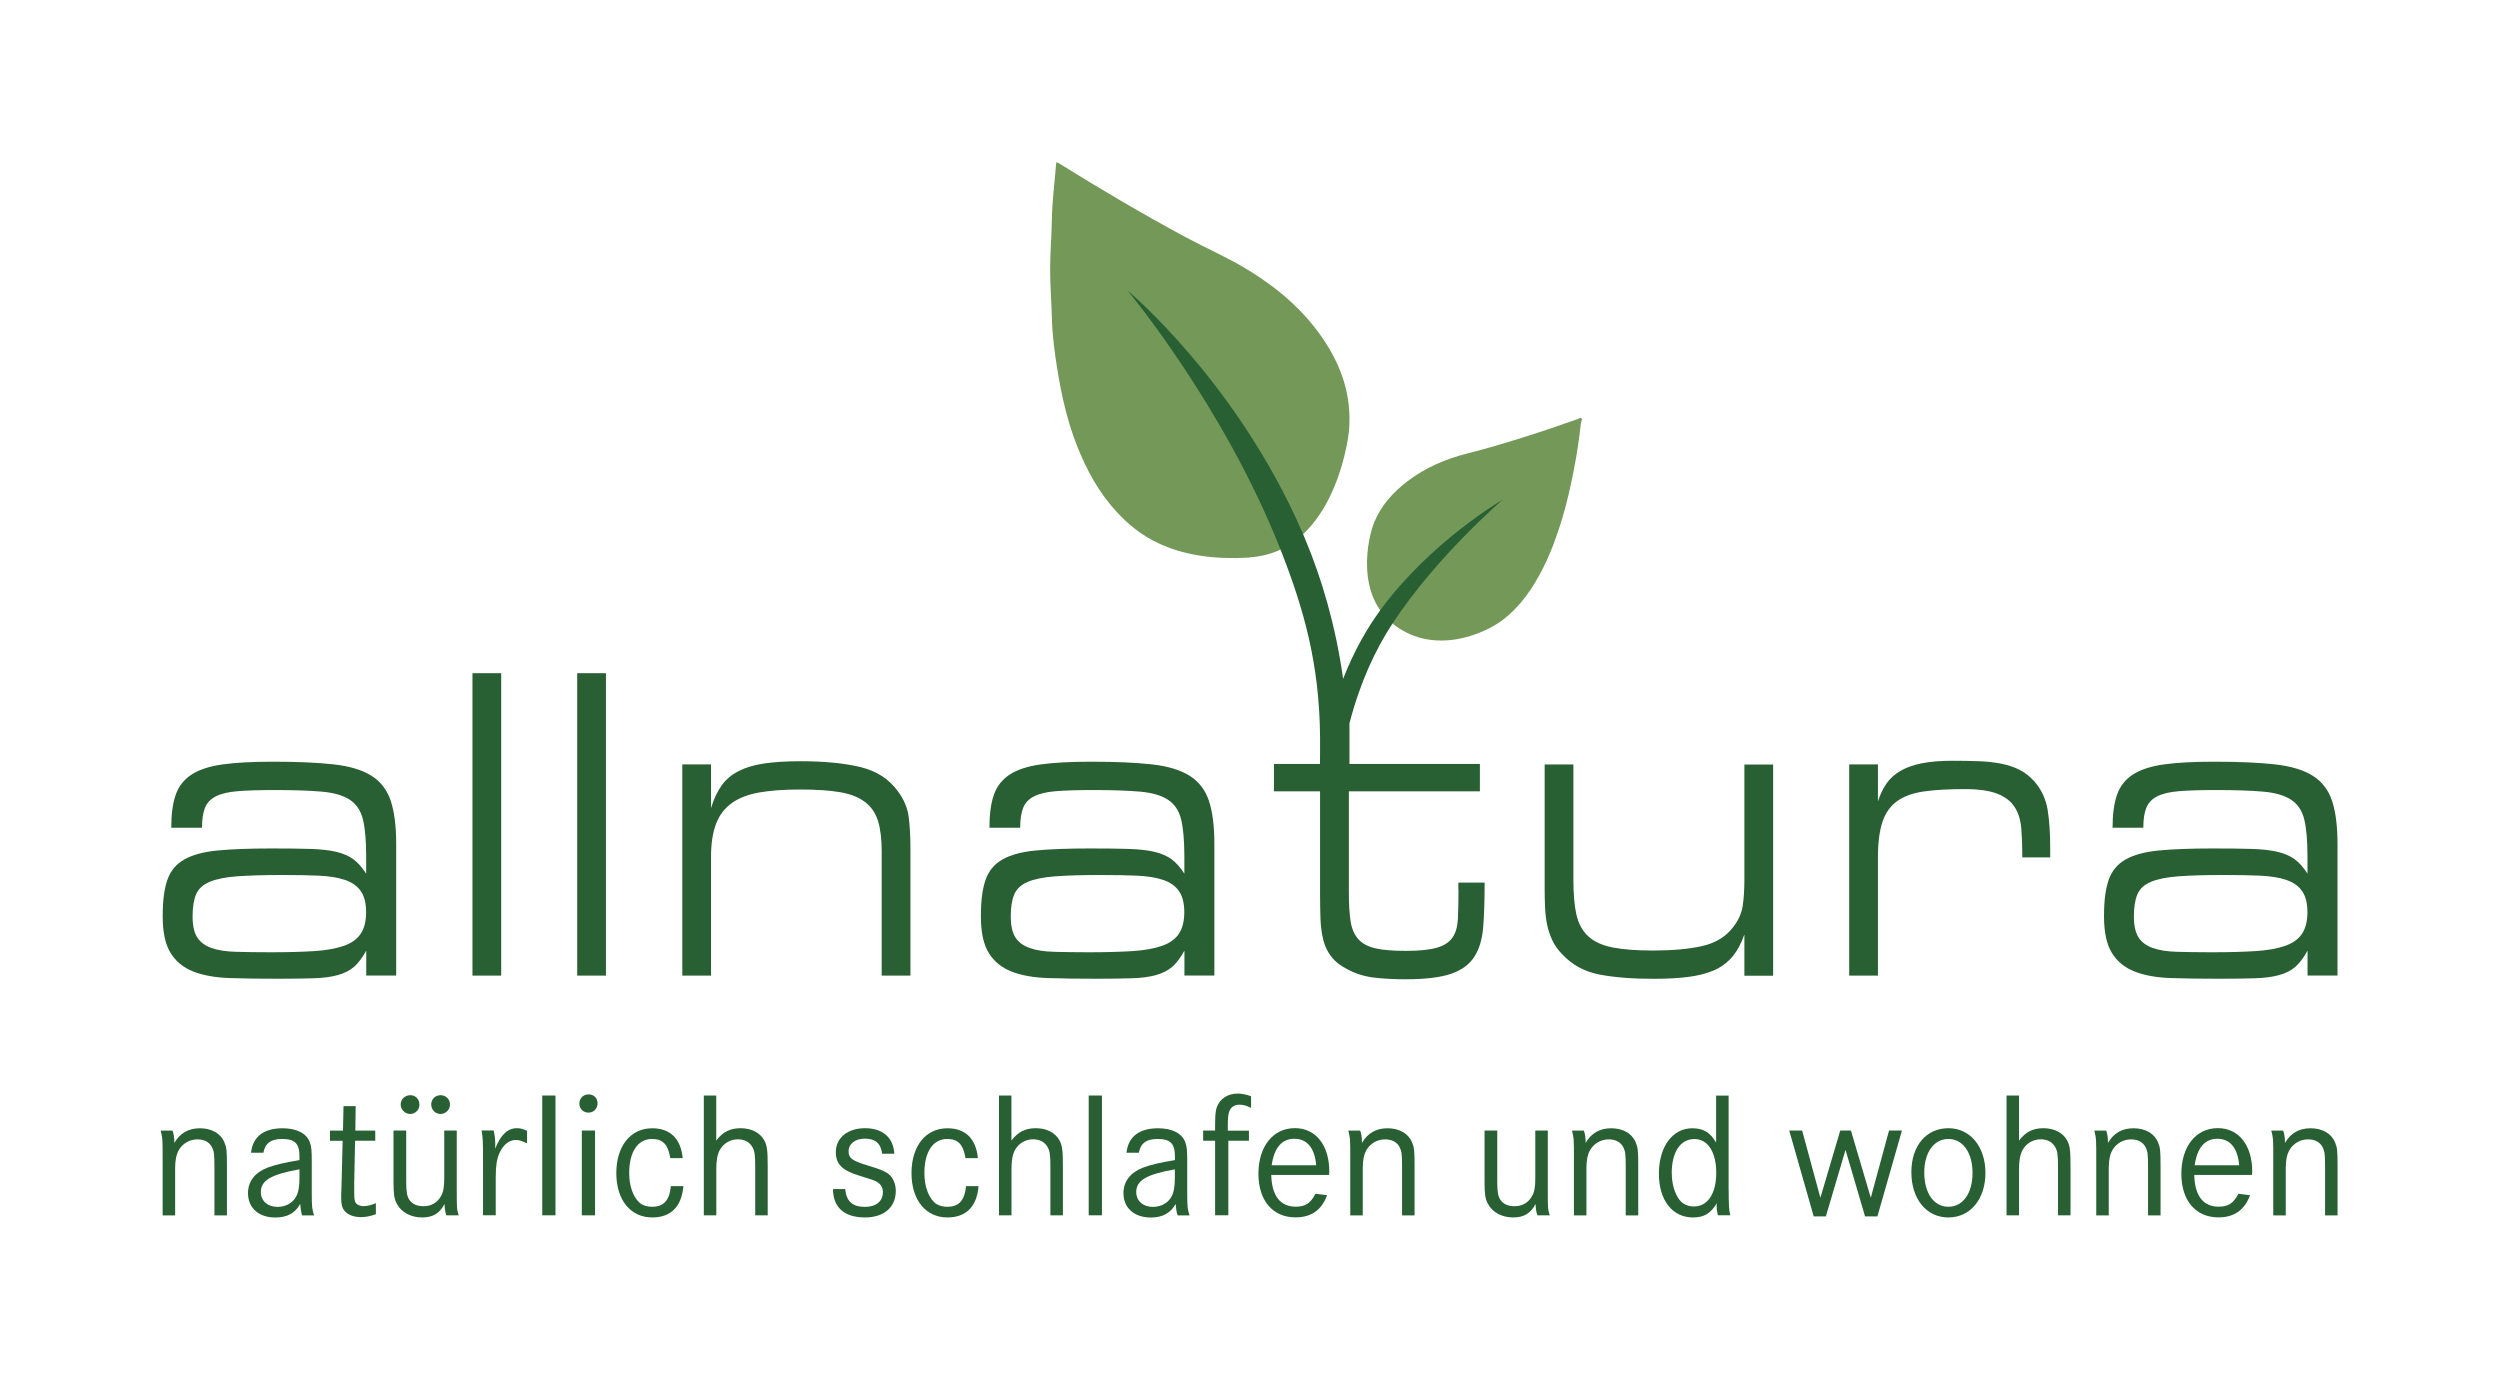 <?xml version="1.0" encoding="UTF-8"?><svg id="a" xmlns="http://www.w3.org/2000/svg" viewBox="0 0 374 206"><defs><style>.b{fill:#739858;}.b,.c{stroke-width:0px;}.c{fill:#285f33;}</style></defs><path class="c" d="M54.77,142.25c-.57,1.03-1.17,1.83-1.81,2.39-.65.56-1.46.97-2.45,1.24-.99.27-2.2.43-3.63.47-1.43.04-3.18.07-5.23.07-2.7,0-5.12-.03-7.26-.1-2.14-.07-3.95-.39-5.45-.97-1.49-.58-2.63-1.51-3.42-2.79-.79-1.28-1.18-3.1-1.18-5.48s.23-4.1.7-5.45c.46-1.34,1.31-2.36,2.54-3.06,1.23-.69,2.89-1.14,4.99-1.34,2.1-.2,4.78-.3,8.05-.3,2.38,0,4.34.02,5.87.07,1.53.05,2.81.19,3.84.44,1.03.25,1.88.62,2.54,1.11.67.49,1.3,1.21,1.91,2.15v-2.55c0-2.37-.16-4.22-.48-5.55-.32-1.32-.98-2.31-1.97-2.96-.99-.65-2.38-1.05-4.17-1.21-1.8-.16-4.17-.24-7.11-.24-2.26,0-4.08.06-5.48.17-1.39.11-2.48.37-3.27.77-.79.4-1.33.97-1.63,1.71s-.45,1.74-.45,2.99h-4.6c0-2.02.22-3.66.67-4.94s1.24-2.29,2.39-3.03c1.15-.74,2.7-1.24,4.66-1.51,1.96-.27,4.45-.4,7.47-.4,3.67,0,6.71.13,9.11.4,2.4.27,4.29.84,5.66,1.71,1.37.87,2.33,2.12,2.87,3.73.54,1.61.82,3.77.82,6.45v19.7h-4.48v-3.7ZM28.81,137.08c0,1.39.23,2.44.7,3.16.46.72,1.17,1.24,2.12,1.58.95.34,2.16.53,3.63.57,1.47.04,3.22.07,5.23.07,2.5,0,4.65-.06,6.44-.17,1.79-.11,3.28-.37,4.45-.77,1.17-.4,2.03-1.01,2.57-1.81s.82-1.88.82-3.23-.26-2.4-.79-3.16c-.52-.76-1.31-1.32-2.36-1.68-1.05-.36-2.36-.57-3.93-.64-1.57-.07-3.39-.1-5.45-.1-2.78,0-5.05.07-6.81.2-1.75.13-3.13.42-4.11.84-.99.43-1.65,1.05-2,1.88-.34.83-.51,1.92-.51,3.26Z"/><path class="c" d="M70.68,100.71h4.3v45.24h-4.3v-45.24Z"/><path class="c" d="M86.35,100.71h4.3v45.24h-4.3v-45.24Z"/><path class="c" d="M106.38,120.87c.4-1.34.93-2.46,1.57-3.36.64-.9,1.49-1.61,2.54-2.15,1.05-.54,2.32-.92,3.81-1.14,1.49-.22,3.31-.34,5.45-.34,3.55,0,6.53.29,8.95.87,2.42.58,4.3,1.79,5.63,3.63.93,1.25,1.47,2.58,1.63,3.97.16,1.39.24,2.91.24,4.57v19.03h-4.3v-18.56c0-1.84-.18-3.35-.54-4.54-.36-1.19-1.01-2.14-1.94-2.86-.93-.72-2.18-1.21-3.75-1.48-1.57-.27-3.57-.4-5.99-.4s-4.41.15-6.08.44c-1.67.29-3.05.82-4.11,1.58-1.07.76-1.86,1.79-2.36,3.09-.5,1.3-.76,2.94-.76,4.91v17.82h-4.3v-31.6h4.3v6.52Z"/><path class="c" d="M177.17,142.25c-.57,1.03-1.17,1.83-1.81,2.39-.65.56-1.46.97-2.45,1.24-.99.27-2.2.43-3.63.47-1.43.04-3.18.07-5.23.07-2.7,0-5.12-.03-7.26-.1-2.14-.07-3.95-.39-5.45-.97-1.49-.58-2.63-1.51-3.42-2.79-.79-1.28-1.18-3.1-1.18-5.48s.23-4.1.7-5.45c.46-1.34,1.31-2.36,2.54-3.06,1.23-.69,2.89-1.14,4.99-1.34,2.1-.2,4.78-.3,8.05-.3,2.38,0,4.34.02,5.87.07,1.53.05,2.81.19,3.84.44,1.03.25,1.88.62,2.54,1.11.67.49,1.3,1.21,1.91,2.15v-2.55c0-2.37-.16-4.22-.48-5.55-.32-1.32-.98-2.31-1.97-2.96-.99-.65-2.38-1.05-4.17-1.21-1.8-.16-4.17-.24-7.11-.24-2.26,0-4.08.06-5.48.17-1.39.11-2.48.37-3.27.77-.79.4-1.33.97-1.63,1.71s-.45,1.74-.45,2.99h-4.6c0-2.02.22-3.66.67-4.94s1.24-2.29,2.39-3.03c1.15-.74,2.7-1.24,4.66-1.51,1.96-.27,4.45-.4,7.47-.4,3.67,0,6.71.13,9.11.4,2.4.27,4.29.84,5.66,1.71,1.37.87,2.33,2.12,2.87,3.73.54,1.61.82,3.77.82,6.45v19.7h-4.48v-3.7ZM151.21,137.08c0,1.39.23,2.44.7,3.16.46.72,1.17,1.24,2.12,1.58.95.34,2.16.53,3.63.57,1.47.04,3.22.07,5.23.07,2.5,0,4.65-.06,6.44-.17,1.79-.11,3.28-.37,4.45-.77,1.17-.4,2.03-1.01,2.57-1.81s.82-1.88.82-3.23-.26-2.4-.79-3.16c-.52-.76-1.31-1.32-2.36-1.68-1.05-.36-2.36-.57-3.93-.64-1.57-.07-3.39-.1-5.45-.1-2.78,0-5.05.07-6.81.2-1.75.13-3.13.42-4.11.84-.99.43-1.65,1.05-2,1.88-.34.83-.51,1.92-.51,3.26Z"/><path class="c" d="M260.97,139.77c-.48,1.39-1.1,2.52-1.85,3.4-.75.87-1.67,1.55-2.78,2.02-1.11.47-2.4.79-3.87.97-1.47.18-3.18.27-5.11.27-3.15,0-5.84-.21-8.08-.64s-4.11-1.45-5.6-3.06c-.65-.67-1.14-1.38-1.48-2.12-.34-.74-.6-1.51-.76-2.32-.16-.81-.26-1.66-.3-2.55-.04-.9-.06-1.86-.06-2.89v-18.49h4.3v17.28c0,2.11.15,3.83.45,5.18.3,1.34.89,2.42,1.75,3.23.87.81,2.08,1.37,3.63,1.68,1.55.31,3.58.47,6.08.47,2.9,0,5.35-.22,7.35-.67,2-.45,3.54-1.39,4.63-2.82.81-1.03,1.29-2.12,1.45-3.26s.24-2.41.24-3.8v-17.28h4.3v31.6h-4.3v-6.19Z"/><path class="c" d="M280.93,119.93c.32-1.03.75-1.93,1.27-2.69.52-.76,1.23-1.4,2.12-1.92.89-.52,1.97-.9,3.24-1.14,1.27-.25,2.79-.37,4.57-.37,1.41,0,2.72.02,3.93.07,1.21.04,2.32.17,3.33.37s1.92.5,2.72.91c.81.4,1.55.99,2.24,1.75,1.05,1.21,1.7,2.61,1.97,4.2.26,1.59.39,3.49.39,5.68v1.48h-4.17c0-1.61-.05-3.05-.15-4.3-.1-1.25-.42-2.32-.97-3.19-.54-.87-1.4-1.55-2.57-2.02-1.17-.47-2.82-.71-4.96-.71-2.34,0-4.34.11-5.99.34-1.65.22-3,.7-4.02,1.41-1.03.72-1.78,1.75-2.24,3.09-.46,1.34-.7,3.14-.7,5.38v17.68h-4.3v-31.6h4.3v5.58Z"/><path class="c" d="M345.19,142.25c-.57,1.03-1.17,1.83-1.81,2.39-.65.56-1.46.97-2.45,1.24-.99.27-2.2.43-3.63.47-1.43.04-3.18.07-5.23.07-2.7,0-5.12-.03-7.26-.1-2.14-.07-3.95-.39-5.45-.97-1.49-.58-2.63-1.51-3.42-2.79-.79-1.28-1.18-3.1-1.18-5.48s.23-4.1.7-5.45c.46-1.34,1.31-2.36,2.54-3.06,1.23-.69,2.89-1.14,4.99-1.34,2.1-.2,4.78-.3,8.05-.3,2.38,0,4.34.02,5.87.07,1.53.05,2.81.19,3.84.44,1.03.25,1.88.62,2.54,1.11.67.49,1.3,1.21,1.91,2.15v-2.55c0-2.37-.16-4.22-.48-5.55-.32-1.32-.98-2.31-1.97-2.96-.99-.65-2.38-1.05-4.17-1.21-1.8-.16-4.17-.24-7.11-.24-2.26,0-4.08.06-5.48.17-1.39.11-2.48.37-3.27.77-.79.4-1.33.97-1.63,1.71s-.45,1.74-.45,2.99h-4.6c0-2.02.22-3.66.67-4.94s1.24-2.29,2.39-3.03c1.15-.74,2.7-1.24,4.66-1.51,1.96-.27,4.45-.4,7.47-.4,3.67,0,6.71.13,9.11.4,2.4.27,4.29.84,5.66,1.71,1.37.87,2.33,2.12,2.87,3.73.54,1.61.82,3.77.82,6.45v19.7h-4.48v-3.7ZM319.23,137.08c0,1.39.23,2.44.7,3.16.46.72,1.17,1.24,2.12,1.58.95.34,2.16.53,3.63.57,1.47.04,3.22.07,5.23.07,2.5,0,4.65-.06,6.44-.17,1.79-.11,3.28-.37,4.45-.77,1.17-.4,2.03-1.01,2.57-1.81s.82-1.88.82-3.23-.26-2.4-.79-3.16c-.52-.76-1.31-1.32-2.36-1.68-1.05-.36-2.36-.57-3.93-.64-1.57-.07-3.39-.1-5.45-.1-2.78,0-5.05.07-6.81.2-1.75.13-3.13.42-4.11.84-.99.43-1.65,1.05-2,1.88-.34.83-.51,1.92-.51,3.26Z"/><path class="b" d="M208.7,93.58c6.02,4.45,13.33,1.26,16.08-.82,2.73-2.07,4.58-4.83,6.09-7.84,1.21-2.41,2.12-4.94,2.89-7.53.7-2.36,1.23-4.76,1.7-7.17.42-2.15.75-4.31.99-6.49.02-.22.07-.43.11-.65.03-.18.19-.39.02-.52-.15-.11-.35.06-.52.12-2.71.96-5.43,1.89-8.18,2.75-2.75.86-5.5,1.69-8.29,2.39-3.26.82-6.32,2.1-9.02,4.17-2.13,1.63-3.91,3.56-4.96,6.08-.99,2.38-2.94,11.05,3.08,15.5Z"/><path class="b" d="M187.03,83.4c-11.98.77-17.16-3.82-19.88-6.72-2.72-2.91-4.59-6.33-6.04-10.02-1.44-3.66-2.29-7.46-2.92-11.32-.42-2.59-.77-5.19-.83-7.84-.06-2.48-.28-4.95-.26-7.43.01-2.41.23-4.82.26-7.23.04-2.77.42-5.51.63-8.27.03-.34.09-.35.38-.17,6.22,3.87,12.53,7.6,18.98,11.07,3.07,1.65,6.28,3.04,9.26,4.85,4.44,2.7,8.35,6.01,11.29,10.33,2.8,4.11,4.33,8.6,3.92,13.65-.21,2.59-2.81,18.3-14.8,19.07Z"/><path class="c" d="M218.19,133.11c0,1.75-.03,3.2-.09,4.37-.06,1.17-.33,2.1-.82,2.79-.48.7-1.26,1.2-2.33,1.51-1.07.31-2.61.47-4.63.47-1.9,0-3.4-.12-4.51-.37-1.11-.25-1.97-.69-2.57-1.34-.6-.65-1-1.54-1.18-2.66-.18-1.12-.27-2.58-.27-4.37v-15.13h19.6v-4.1h-19.51c-.01-1.06,0-6.07,0-6.07,1.56-6.04,3.84-10.98,6.45-14.95,0,0,0,0,0-.01,6.6-10.04,16.44-18.47,16.44-18.47,0,0-10.73,6.2-18.28,16.51,0,0,0,0,0,0-2.02,2.76-3.94,6.13-5.56,10.26-1.12-7.95-3.16-14.89-5.68-20.91-.1-.24-.2-.47-.3-.71,0,0,0,0,0,0-.07-.17-.15-.34-.22-.51-9.8-22.41-26.04-35.95-26.04-35.95,0,0,14.29,17.11,22.77,38.48.04.1.2.5.24.6,3.32,8.53,5.68,16.67,5.78,27.68v2.19c0,.62,0,1.23-.01,1.86h-6.89v4.1h6.9v15.13c0,1.39.02,2.68.06,3.87.04,1.19.18,2.26.42,3.23.24.96.65,1.81,1.24,2.55.58.74,1.42,1.38,2.51,1.92,1.21.63,2.52,1.02,3.93,1.18,1.41.16,2.94.24,4.6.24,2.94,0,5.21-.27,6.81-.81,1.59-.54,2.76-1.39,3.51-2.56.75-1.16,1.19-2.67,1.33-4.5.14-1.84.21-4.03.21-6.59h-3.93v1.08Z"/><path class="c" d="M25.81,169.13c.19.53.27,1.04.27,1.85.86-1.47,2.11-2.19,3.83-2.19s3.08.75,3.64,2.06c.35.83.4,1.18.4,3.69v7.28h-1.87v-7.17c0-1.93-.05-2.38-.35-3-.4-.78-1.15-1.2-2.19-1.2-1.15,0-2.19.59-2.78,1.58-.37.67-.56,1.5-.56,2.7v7.09h-1.87v-8.37c0-3.02,0-3.13-.29-4.31h1.79Z"/><path class="c" d="M37.55,172.45c.27-2.41,1.9-3.66,4.73-3.66,2.09,0,3.58.75,4.07,2.09.24.64.29,1.26.29,2.84v4.76c0,2.06.05,2.46.35,3.34h-1.79c-.19-.59-.21-.88-.29-1.71-.75,1.36-1.95,2.03-3.72,2.03-2.49,0-4.09-1.44-4.09-3.64,0-1.77,1.04-3.1,2.94-3.83,1.23-.45,2.41-.72,4.76-1.12v-.54c0-1.93-.67-2.62-2.59-2.62-1.69,0-2.54.64-2.81,2.06h-1.85ZM44.8,174.93c-4.23.75-5.78,1.66-5.78,3.4,0,1.31,1.02,2.22,2.46,2.22,1.26,0,2.3-.56,2.84-1.58.32-.59.48-1.47.48-2.78v-1.26Z"/><path class="c" d="M56.14,169.13v1.52h-3.02l-.13,6.42v.96c0,1.1.03,1.47.16,1.79.16.37.67.62,1.26.62.51,0,1.28-.19,1.82-.45v1.66c-.83.29-1.52.43-2.25.43-1.23,0-2.19-.45-2.62-1.2-.24-.4-.32-.94-.32-1.82,0-.21,0-.59.03-1.04l.03-.99.16-6.37h-1.9v-1.52h1.95l.08-3.66h1.82l-.05,3.66h3Z"/><path class="c" d="M60.77,169.13v7.76c0,1.42.13,2.11.48,2.62.45.64,1.15.94,2.11.94,1.15,0,2.03-.51,2.59-1.47.37-.62.51-1.39.51-2.65v-7.2h1.87v8.83c0,2.76,0,2.92.29,3.85h-1.85c-.19-.56-.24-1.02-.27-1.69-.75,1.42-1.74,2.01-3.37,2.01s-3.08-.75-3.75-2.03c-.4-.7-.51-1.47-.51-3.21v-7.76h1.87ZM62.75,165.23c0,.8-.62,1.42-1.39,1.42s-1.42-.67-1.42-1.42.62-1.39,1.44-1.39c.78,0,1.36.59,1.36,1.39ZM67.32,165.23c0,.78-.64,1.42-1.42,1.42s-1.39-.64-1.39-1.42.59-1.39,1.42-1.39c.78,0,1.39.62,1.39,1.39Z"/><path class="c" d="M73.85,169.13c.16.64.24,1.36.24,1.95,0,.16,0,.43-.03.78.88-2.14,1.9-3.08,3.26-3.08.51,0,.96.11,1.52.4v1.87c-.86-.4-1.18-.51-1.69-.51-.99,0-1.87.72-2.43,1.95-.4.88-.56,1.95-.56,3.64v5.67h-1.9v-8.32c0-2.89-.03-3.13-.21-4.36h1.79Z"/><path class="c" d="M83.1,163.89v17.92h-1.98v-17.92h1.98Z"/><path class="c" d="M89.39,165.09c0,.78-.59,1.36-1.36,1.36s-1.36-.59-1.36-1.34c0-.8.59-1.39,1.39-1.39s1.34.59,1.34,1.36ZM89.02,169.13v12.68h-1.98v-12.68h1.98Z"/><path class="c" d="M100.28,173.25c-.35-2.06-1.12-2.86-2.75-2.86-2.11,0-3.4,1.93-3.4,5.08,0,1.87.51,3.42,1.44,4.36.45.45,1.15.7,2.01.7,1.71,0,2.57-.94,2.78-3.08h1.87c-.24,3.05-1.87,4.68-4.65,4.68-3.26,0-5.38-2.62-5.38-6.63s2.09-6.71,5.38-6.71c2.67,0,4.28,1.55,4.55,4.47h-1.85Z"/><path class="c" d="M107.15,163.89v6.74c.96-1.28,2.06-1.85,3.64-1.85s2.86.64,3.5,1.74c.46.78.56,1.5.56,4.01v7.28h-1.87v-7.17c0-1.85-.08-2.41-.4-3-.43-.78-1.18-1.2-2.19-1.2-1.12,0-2.14.59-2.7,1.58-.37.67-.53,1.58-.53,2.81v6.98h-1.87v-17.92h1.87Z"/><path class="c" d="M131.97,172.61c-.19-1.55-1.02-2.27-2.59-2.27-1.44,0-2.43.78-2.43,1.9,0,1.04.54,1.42,2.94,2.14,2.09.62,2.86.99,3.4,1.6.45.56.72,1.34.72,2.19,0,2.43-1.77,3.96-4.6,3.96-3.1,0-4.79-1.5-4.79-4.25h1.82c.16,1.82,1.1,2.67,2.94,2.67,1.69,0,2.7-.83,2.7-2.22,0-.64-.29-1.15-.86-1.5-.45-.27-.64-.32-2.78-.99-2.46-.75-3.4-1.71-3.4-3.48,0-2.14,1.77-3.58,4.36-3.58s4.25,1.34,4.39,3.82h-1.82Z"/><path class="c" d="M144.44,173.25c-.35-2.06-1.12-2.86-2.75-2.86-2.11,0-3.4,1.93-3.4,5.08,0,1.87.51,3.42,1.44,4.36.45.45,1.15.7,2.01.7,1.71,0,2.57-.94,2.78-3.08h1.87c-.24,3.05-1.87,4.68-4.65,4.68-3.26,0-5.38-2.62-5.38-6.63s2.09-6.71,5.38-6.71c2.67,0,4.28,1.55,4.55,4.47h-1.85Z"/><path class="c" d="M151.31,163.89v6.74c.96-1.28,2.06-1.85,3.64-1.85s2.86.64,3.5,1.74c.46.78.56,1.5.56,4.01v7.28h-1.87v-7.17c0-1.85-.08-2.41-.4-3-.43-.78-1.18-1.2-2.19-1.2-1.12,0-2.14.59-2.7,1.58-.37.67-.53,1.58-.53,2.81v6.98h-1.87v-17.92h1.87Z"/><path class="c" d="M164.85,163.89v17.92h-1.98v-17.92h1.98Z"/><path class="c" d="M168.52,172.45c.27-2.41,1.9-3.66,4.73-3.66,2.09,0,3.58.75,4.07,2.09.24.64.29,1.26.29,2.84v4.76c0,2.06.05,2.46.35,3.34h-1.79c-.19-.59-.21-.88-.29-1.71-.75,1.36-1.95,2.03-3.72,2.03-2.49,0-4.09-1.44-4.09-3.64,0-1.77,1.04-3.1,2.94-3.83,1.23-.45,2.41-.72,4.76-1.12v-.54c0-1.93-.67-2.62-2.59-2.62-1.69,0-2.54.64-2.81,2.06h-1.85ZM175.76,174.93c-4.23.75-5.78,1.66-5.78,3.4,0,1.31,1.02,2.22,2.46,2.22,1.26,0,2.3-.56,2.84-1.58.32-.59.48-1.47.48-2.78v-1.26Z"/><path class="c" d="M186.84,169.13v1.52h-3.08v11.15h-1.98v-11.15h-1.79v-1.52h1.79v-.8c0-1.9.11-2.54.53-3.26.54-.91,1.63-1.47,2.84-1.47.59,0,1.28.13,2.01.4v1.74c-.67-.35-1.23-.48-1.77-.48-.75,0-1.31.4-1.52,1.1-.13.37-.19.96-.19,1.93v.86h3.16Z"/><path class="c" d="M190.18,175.79c.08,3.1,1.34,4.73,3.67,4.73,1.42,0,2.22-.51,2.94-1.93l1.74.21c-.78,2.19-2.35,3.32-4.71,3.32-3.42,0-5.56-2.51-5.56-6.53s2.14-6.82,5.46-6.82c3.1,0,5.14,2.54,5.14,6.47,0,.08,0,.29-.03.53h-8.64ZM196.9,174.32c-.21-2.57-1.36-3.96-3.26-3.96s-3.02,1.36-3.4,3.96h6.66Z"/><path class="c" d="M203.48,169.13c.19.53.27,1.04.27,1.85.86-1.47,2.11-2.19,3.83-2.19s3.08.75,3.64,2.06c.35.83.4,1.18.4,3.69v7.28h-1.87v-7.17c0-1.93-.05-2.38-.35-3-.4-.78-1.15-1.2-2.19-1.2-1.15,0-2.19.59-2.78,1.58-.38.67-.56,1.5-.56,2.7v7.09h-1.87v-8.37c0-3.02,0-3.13-.29-4.31h1.79Z"/><path class="c" d="M223.99,169.13v7.76c0,1.42.13,2.11.48,2.62.45.64,1.15.94,2.11.94,1.15,0,2.03-.51,2.59-1.47.37-.62.51-1.39.51-2.65v-7.2h1.87v8.83c0,2.76,0,2.92.29,3.85h-1.85c-.19-.56-.24-1.02-.27-1.69-.75,1.42-1.74,2.01-3.37,2.01s-3.08-.75-3.75-2.03c-.4-.7-.51-1.47-.51-3.21v-7.76h1.87Z"/><path class="c" d="M236.94,169.13c.19.53.27,1.04.27,1.85.86-1.47,2.11-2.19,3.83-2.19s3.08.75,3.64,2.06c.35.83.4,1.18.4,3.69v7.28h-1.87v-7.17c0-1.93-.05-2.38-.35-3-.4-.78-1.15-1.2-2.19-1.2-1.15,0-2.19.59-2.78,1.58-.38.67-.56,1.5-.56,2.7v7.09h-1.87v-8.37c0-3.02,0-3.13-.29-4.31h1.79Z"/><path class="c" d="M258.61,178.06c0,2.25.05,3,.24,3.74h-1.85c-.13-.51-.19-.88-.19-1.36,0-.19,0-.24.03-.45-.91,1.55-1.93,2.14-3.56,2.14-3.1,0-5.11-2.57-5.11-6.55s2.01-6.79,4.98-6.79c1.66,0,2.7.61,3.58,2.14v-7.03h1.87v14.18ZM250.1,175.52c0,1.52.4,2.97,1.12,3.93.48.67,1.28,1.04,2.19,1.04,2.06,0,3.34-1.93,3.34-5.03s-1.26-5.06-3.26-5.06c-2.11,0-3.4,1.95-3.4,5.11Z"/><path class="c" d="M269.6,169.13l2.73,10.06,2.97-10.06h1.6l2.97,10.06,2.73-10.06h1.93l-3.67,12.84h-1.85l-2.92-9.95-2.94,9.95h-1.82l-3.66-12.84h1.93Z"/><path class="c" d="M297.02,175.47c0,3.93-2.27,6.66-5.54,6.66s-5.54-2.73-5.54-6.77,2.3-6.58,5.54-6.58,5.54,2.73,5.54,6.69ZM287.87,175.39c0,3.1,1.42,5.14,3.61,5.14s3.61-2.03,3.61-5.06-1.44-5.08-3.61-5.08-3.61,2.03-3.61,5Z"/><path class="c" d="M302.05,163.89v6.74c.96-1.28,2.06-1.85,3.64-1.85s2.86.64,3.5,1.74c.46.78.56,1.5.56,4.01v7.28h-1.87v-7.17c0-1.85-.08-2.41-.4-3-.43-.78-1.18-1.2-2.19-1.2-1.12,0-2.14.59-2.7,1.58-.38.67-.54,1.58-.54,2.81v6.98h-1.87v-17.92h1.87Z"/><path class="c" d="M315.08,169.13c.19.53.27,1.04.27,1.85.86-1.47,2.11-2.19,3.83-2.19s3.08.75,3.64,2.06c.35.83.4,1.18.4,3.69v7.28h-1.87v-7.17c0-1.93-.05-2.38-.35-3-.4-.78-1.15-1.2-2.19-1.2-1.15,0-2.19.59-2.78,1.58-.38.67-.56,1.5-.56,2.7v7.09h-1.87v-8.37c0-3.02,0-3.13-.29-4.31h1.79Z"/><path class="c" d="M328.26,175.79c.08,3.1,1.34,4.73,3.66,4.73,1.42,0,2.22-.51,2.94-1.93l1.74.21c-.78,2.19-2.35,3.32-4.71,3.32-3.42,0-5.56-2.51-5.56-6.53s2.14-6.82,5.46-6.82c3.1,0,5.14,2.54,5.14,6.47,0,.08,0,.29-.03.53h-8.64ZM334.98,174.32c-.21-2.57-1.36-3.96-3.26-3.96s-3.02,1.36-3.4,3.96h6.66Z"/><path class="c" d="M341.56,169.13c.19.53.27,1.04.27,1.85.86-1.47,2.11-2.19,3.83-2.19s3.08.75,3.64,2.06c.35.83.4,1.18.4,3.69v7.28h-1.87v-7.17c0-1.93-.05-2.38-.35-3-.4-.78-1.15-1.2-2.19-1.2-1.15,0-2.19.59-2.78,1.58-.38.67-.56,1.5-.56,2.7v7.09h-1.87v-8.37c0-3.02,0-3.13-.29-4.31h1.79Z"/></svg>